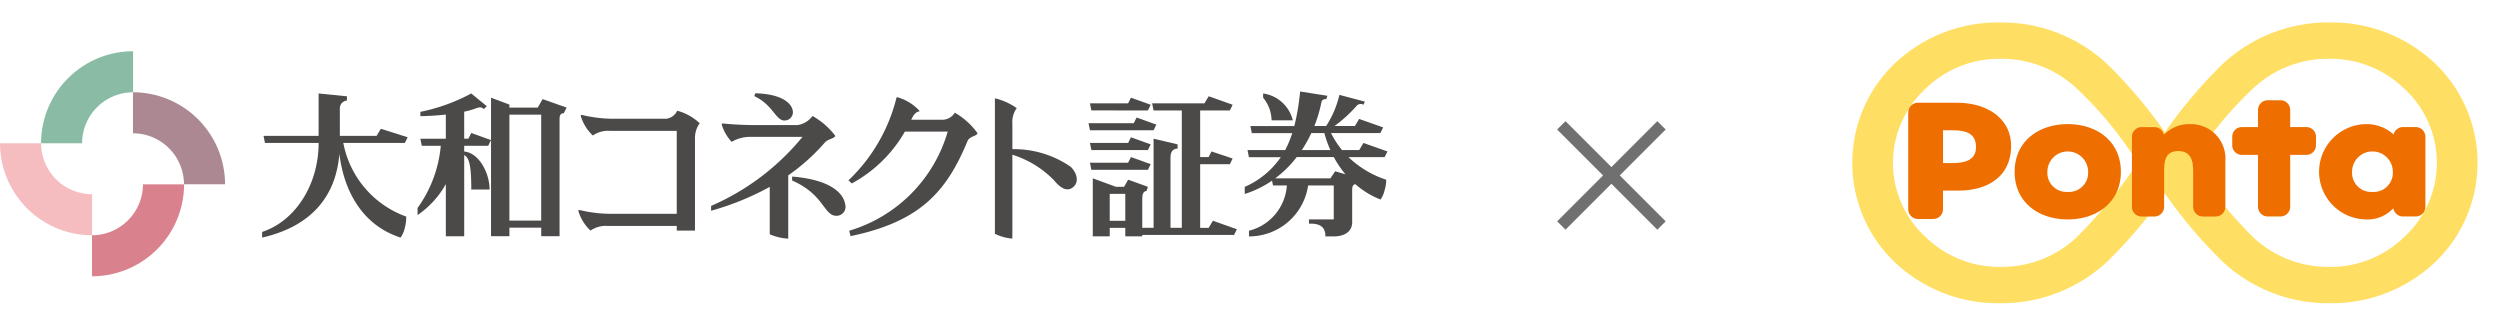 <svg xmlns="http://www.w3.org/2000/svg" xmlns:xlink="http://www.w3.org/1999/xlink" width="211.766" height="27.586" viewBox="0 0 211.766 27.586">
  <defs>
    <clipPath id="clip-path">
      <rect id="長方形_4477" data-name="長方形 4477" width="117.526" height="19.065" fill="none"/>
    </clipPath>
  </defs>
  <g id="logo" transform="translate(-23.48 -1508)">
    <g id="Ponta_logo" transform="translate(178.479 1508)">
      <rect id="長方形_4311" data-name="長方形 4311" width="56.767" height="27.586" transform="translate(0 0)" fill="none"/>
      <g id="グループ_5029" data-name="グループ 5029" transform="translate(1.902 1.903)">
        <path id="パス_3347" data-name="パス 3347" d="M171.816,203.88a12.707,12.707,0,0,0-8.942-3.517,13.087,13.087,0,0,0-9.09,3.51,39.779,39.779,0,0,0-4.9,5.788,39.764,39.764,0,0,0-4.9-5.788,13.087,13.087,0,0,0-9.091-3.51,12.707,12.707,0,0,0-8.942,3.517,11.651,11.651,0,0,0,0,16.747,12.715,12.715,0,0,0,8.942,3.517,13.09,13.09,0,0,0,9.091-3.51,39.87,39.87,0,0,0,4.9-5.788,39.885,39.885,0,0,0,4.9,5.788,13.089,13.089,0,0,0,9.09,3.51,12.714,12.714,0,0,0,8.942-3.517,11.651,11.651,0,0,0,0-16.747m-30.383,14.654a9.248,9.248,0,0,1-6.475,2.533,8.939,8.939,0,0,1-6.34-2.525,8.526,8.526,0,0,1,0-12.576,8.94,8.94,0,0,1,6.34-2.526,9.251,9.251,0,0,1,6.475,2.533,31.782,31.782,0,0,1,5.15,6.28,41.958,41.958,0,0,1-5.15,6.281m27.717.007a8.935,8.935,0,0,1-6.34,2.525,9.251,9.251,0,0,1-6.475-2.533,42.02,42.02,0,0,1-5.15-6.281,31.83,31.83,0,0,1,5.15-6.28,9.254,9.254,0,0,1,6.475-2.533,8.936,8.936,0,0,1,6.34,2.526,8.524,8.524,0,0,1,0,12.576" transform="translate(-122.403 -200.363)" fill="#ffdf63"/>
        <g id="グループ_5028" data-name="グループ 5028" transform="translate(4.739 6.589)">
          <path id="パス_3348" data-name="パス 3348" d="M257.273,228.957h-1.382v-1.45a.826.826,0,0,0-.823-.823h-1.081a.825.825,0,0,0-.822.823v1.45h-1.383a.813.813,0,0,0-.8.823v.709a.813.813,0,0,0,.8.822h1.383v4.394a.825.825,0,0,0,.822.823h1.081a.826.826,0,0,0,.823-.823v-4.394h1.382a.812.812,0,0,0,.8-.822v-.709a.813.813,0,0,0-.8-.823" transform="translate(-223.536 -226.684)" fill="#ee6e00"/>
          <path id="パス_3349" data-name="パス 3349" d="M222,234.763a2.972,2.972,0,0,0-2.259.9v.019a.826.826,0,0,0-.807-.665h-1.081a.825.825,0,0,0-.823.824v5.925a.825.825,0,0,0,.823.823h1.081a.825.825,0,0,0,.823-.823v-2.82c0-.922.016-1.9,1.19-1.9,1.2,0,1.271.976,1.271,1.9v2.82a.825.825,0,0,0,.823.823h1.081a.825.825,0,0,0,.822-.823v-3.855A2.92,2.92,0,0,0,222,234.763" transform="translate(-198.082 -232.741)" fill="#ee6e00"/>
          <path id="パス_3350" data-name="パス 3350" d="M288.492,235.013h-1.081a.825.825,0,0,0-.8.626,3.387,3.387,0,0,0-2.35-.876,4.037,4.037,0,0,0,.032,8.073,2.929,2.929,0,0,0,2.3-.956.823.823,0,0,0,.811.705h1.081a.825.825,0,0,0,.822-.823v-5.925a.825.825,0,0,0-.822-.824m-3.663,5.491a1.619,1.619,0,0,1-1.727-1.7,1.727,1.727,0,0,1,3.454,0,1.619,1.619,0,0,1-1.727,1.7" transform="translate(-245.5 -232.741)" fill="#ee6e00"/>
          <path id="パス_3351" data-name="パス 3351" d="M181.836,234.763c-2.477,0-4.5,1.461-4.5,4.044s2.037,4.029,4.5,4.029c2.478,0,4.5-1.461,4.5-4.029,0-2.583-2.021-4.044-4.5-4.044m0,5.741a1.618,1.618,0,0,1-1.726-1.7,1.726,1.726,0,0,1,3.452,0,1.619,1.619,0,0,1-1.727,1.7" transform="translate(-168.324 -232.741)" fill="#ee6e00"/>
          <path id="パス_3352" data-name="パス 3352" d="M145.465,227.526h-3.309a.825.825,0,0,0-.822.823v8.2a.825.825,0,0,0,.822.822h1.3a.825.825,0,0,0,.823-.822v-1.583h1.3c2.65,0,4.467-1.319,4.467-3.778,0-2.364-2.065-3.66-4.576-3.66m-.395,5.106h-.793v-2.774h.793c1.179,0,2,.277,2,1.417,0,1.1-.9,1.358-2,1.358" transform="translate(-141.334 -227.315)" fill="#ee6e00"/>
        </g>
      </g>
    </g>
    <g id="グループ_7059" data-name="グループ 7059" transform="translate(23.48 1512.34)">
      <g id="グループ_7058" data-name="グループ 7058" transform="translate(0 0)" clip-path="url(#clip-path)">
        <path id="パス_9614" data-name="パス 9614" d="M15.547,3.477V0A7.808,7.808,0,0,0,7.753,7.795h3.476a4.327,4.327,0,0,1,4.319-4.318" transform="translate(-4.277 0)" fill="#8abca5"/>
        <path id="パス_9615" data-name="パス 9615" d="M17.384,29.456v3.477a7.81,7.81,0,0,0,7.8-7.793H21.7a4.327,4.327,0,0,1-4.319,4.317" transform="translate(-9.59 -13.868)" fill="#da818e"/>
        <path id="パス_9616" data-name="パス 9616" d="M29.456,15.548h3.476a7.809,7.809,0,0,0-7.8-7.794v3.474a4.33,4.33,0,0,1,4.319,4.32" transform="translate(-13.867 -4.278)" fill="#ac8893"/>
        <path id="パス_9617" data-name="パス 9617" d="M3.476,17.387H0a7.81,7.81,0,0,0,7.8,7.795V21.706a4.33,4.33,0,0,1-4.319-4.319" transform="translate(0 -9.592)" fill="#f6bdc1"/>
        <path id="パス_9618" data-name="パス 9618" d="M61.851,11.688l-2.272-.716-.36.6H56.108V9.295a.661.661,0,0,1,.6-.717V8.22l-2.4-.241v3.59H49.643l.12.6h4.547c0,3.473-1.913,6.583-4.786,7.54v.479c3.891-.89,6.23-3.228,6.544-7.1.373,3.1,1.9,6.041,5.186,7.1a2.411,2.411,0,0,0,.367-.867,3.463,3.463,0,0,0,.11-.912,8.268,8.268,0,0,1-5.33-6.239h5.212Z" transform="translate(-27.32 -4.402)" fill="#4c4949"/>
        <path id="パス_9619" data-name="パス 9619" d="M83.194,11.809h-.357V9.52a5.958,5.958,0,0,0,.835-.225c.528-.192.558-.178.838,0l.242-.239L83.435,7.979a15.6,15.6,0,0,1-4.31,1.557V9.9c.7-.007,1.449-.057,2.156-.135v2.049H79.125l.12.6h1.609a10.626,10.626,0,0,1-1.967,5.265v.6a7.7,7.7,0,0,0,2.395-2.624v4.42h1.556V13.193c.4.252.6.741.6,2.925H84.99c0-1.39-.9-3.116-2.153-3.221V12.41H84.87l.239-.481-1.674-.6Z" transform="translate(-43.517 -4.402)" fill="#4c4949"/>
        <path id="パス_9620" data-name="パス 9620" d="M97.135,8.9l-.41.718h-2.4V9.365l-1.557-.584v11.73h1.557v-.72h2.693v.72h1.555V10.576c0-.36.119-.48.358-.48l.241-.478Zm-.118,10.292H94.324V10.217h2.693Z" transform="translate(-51.174 -4.844)" fill="#4c4949"/>
        <path id="パス_9621" data-name="パス 9621" d="M145.161,10.241a.7.7,0,0,0,.6-.812c-.1-.625-.884-1.422-3.171-1.486l-.093.242c1.669.777,1.824,2.191,2.667,2.056" transform="translate(-78.606 -4.382)" fill="#4c4949"/>
        <path id="パス_9622" data-name="パス 9622" d="M154.143,26.014c-.18-1.011-1.355-2.084-4.495-2.338v.336C152.38,25.2,152.321,27,153.4,27a.764.764,0,0,0,.742-.989" transform="translate(-82.552 -13.061)" fill="#4c4949"/>
        <path id="パス_9623" data-name="パス 9623" d="M143.989,14.464c.266-.3.867-.334.867-.568a6.41,6.41,0,0,0-1.923-1.671,1.882,1.882,0,0,1-1.282.774h-3.32a28.846,28.846,0,0,1-2.986-.135c-.079-.015-.113.057-.09.13a3.724,3.724,0,0,0,.83,1.424A3.125,3.125,0,0,1,137.774,14h4.311a20.559,20.559,0,0,1-7.74,5.845v.411a23.316,23.316,0,0,0,4.967-2.021v4.014a4.655,4.655,0,0,0,1.566.371v-5.36a16.918,16.918,0,0,0,3.111-2.795" transform="translate(-74.11 -6.744)" fill="#4c4949"/>
        <path id="パス_9624" data-name="パス 9624" d="M189.442,13.214V11.067a2,2,0,0,1,.369-1.327,5.369,5.369,0,0,0-1.789-.819c-.054-.018-.061.036-.061.063v11.4a4,4,0,0,0,1.48.405V13.686a8.425,8.425,0,0,1,3.552,2.191c.508.627,1.05.931,1.518.614.631-.427.422-1.268-.143-1.792a8.459,8.459,0,0,0-4.927-1.485" transform="translate(-103.687 -4.92)" fill="#4c4949"/>
        <path id="パス_9625" data-name="パス 9625" d="M171.214,11.723A6.169,6.169,0,0,0,169.3,10a1.253,1.253,0,0,1-1,.6h-2.693c.018-.036.039-.07.056-.106.214-.462.428-.561.673-.62A4.027,4.027,0,0,0,164.464,8.7c-.077-.022-.1.009-.113.075a14.459,14.459,0,0,1-4.06,6.962l.287.258a11.481,11.481,0,0,0,4.494-4.388H168.7A12.341,12.341,0,0,1,160.356,20l.114.461c5.944-1.242,8.143-3.8,9.916-8.072.168-.4.829-.4.829-.662" transform="translate(-88.423 -4.797)" fill="#4c4949"/>
        <path id="パス_9626" data-name="パス 9626" d="M211.158,13.6l.238-.48-1.675-.6-.239.479H205.65l.12.6Z" transform="translate(-113.445 -6.905)" fill="#4c4949"/>
        <path id="パス_9627" data-name="パス 9627" d="M205.918,16.742l.121.6h4.786l.24-.479-1.675-.6-.239.478Z" transform="translate(-113.592 -8.972)" fill="#4c4949"/>
        <path id="パス_9628" data-name="パス 9628" d="M211.065,20.6,209.39,20l-.239.479h-3.233l.121.6h4.787Z" transform="translate(-113.593 -11.034)" fill="#4c4949"/>
        <path id="パス_9629" data-name="パス 9629" d="M210.825,9.859l.24-.482-1.675-.6-.239.479h-3.233l.121.6Z" transform="translate(-113.593 -4.843)" fill="#4c4949"/>
        <path id="パス_9630" data-name="パス 9630" d="M216.628,19.056l-.358.6h-.72V14.261h2.515l.238-.478-1.794-.6-.239.478h-.72V9.711h2.515l.238-.483-2.034-.718-.358.6h-4.429l.121.6h2.392v9.943h-.957V13.662c0-.6.36-.718.6-.718v-.36l-2.033-.479v7.549h-.959V17.138c0-.359.12-.6.359-.6l.119-.36-1.675-.6-.343.6h-.7l-1.951-.717v4.913h1.435v-.72h1.318v.72h1.435v-.118h7.78l.24-.483Zm-7.42,0H207.89V16.779h1.318Z" transform="translate(-113.889 -4.695)" fill="#4c4949"/>
        <path id="パス_9631" data-name="パス 9631" d="M243.948,13.158h3.067l.239-.479-2.033-.719-.358.6H243.4a8.015,8.015,0,0,1-.929-1.437h4.181l.237-.48-2.034-.718-.359.6h-1.729a11.842,11.842,0,0,0,1.85-1.678.451.451,0,0,1,.6-.122l.126-.266-2.161-.573a8.214,8.214,0,0,1-1.121,2.638h-1a11.168,11.168,0,0,0,.581-1.932c.058-.3.179-.339.428-.349l.1-.279L239.855,7.6a19.216,19.216,0,0,1-.491,2.927h-3.72l.119.6h3.425a8.416,8.416,0,0,1-.6,1.437H235.4l.119.6h2.7a7.189,7.189,0,0,1-3.054,2.516v.6a8.71,8.71,0,0,0,2.312-1.127l.082.408h1.174a4.256,4.256,0,0,1-3.209,3.834v.48a5.047,5.047,0,0,0,5.01-4.314h2.171v2.875h-2.1v.36h.172c1.077,0,1.221.6,1.221,1.079l.794,0c.8-.024,1.473-.385,1.473-1.2V15.914c0-.306.094-.431.269-.464a7.072,7.072,0,0,0,2.135,1.3,2.312,2.312,0,0,0,.347-.8,3,3,0,0,0,.132-.874,8.457,8.457,0,0,1-3.2-1.918m-3.14-2.036h1.1a9.344,9.344,0,0,0,.512,1.437H240a11.186,11.186,0,0,0,.807-1.437m2.017,3.235-.4.6h-4.679a9.238,9.238,0,0,0,1.82-1.8h3.145a8.469,8.469,0,0,0,.985,1.457Z" transform="translate(-129.727 -4.19)" fill="#4c4949"/>
        <path id="パス_9632" data-name="パス 9632" d="M241.15,10.254a3.017,3.017,0,0,0-2.513-2.275v.359a3.1,3.1,0,0,1,.716,1.916Z" transform="translate(-131.642 -4.402)" fill="#4c4949"/>
        <path id="パス_9633" data-name="パス 9633" d="M117.6,11.324a1.179,1.179,0,0,1-.82.591c0,.005.01.009.014.013h-4.568a11.51,11.51,0,0,1-2.685-.329c-.048,0-.082.051-.064.119a3.737,3.737,0,0,0,1.017,1.629,2.265,2.265,0,0,1,1.453-.392H117.6v7.025h-5.574a11.357,11.357,0,0,1-2.687-.328c-.048,0-.083.05-.063.123a3.756,3.756,0,0,0,1.017,1.627,2.263,2.263,0,0,1,1.452-.394H117.6V21.4h1.545V13.534a2.112,2.112,0,0,1,.4-1.226,4.523,4.523,0,0,0-1.848-1.046c-.063-.022-.095.01-.095.063" transform="translate(-60.275 -6.209)" fill="#4c4949"/>
      </g>
    </g>
    <path id="合体_5" data-name="合体 5" d="M-3249.756-564.162l-3.889-3.889-3.889,3.889-.707-.707,3.889-3.889-3.89-3.889.707-.707,3.89,3.89,3.89-3.89.707.707-3.89,3.89,3.889,3.889Z" transform="translate(3413.622 2091.617)" fill="#707070"/>
  </g>
</svg>
